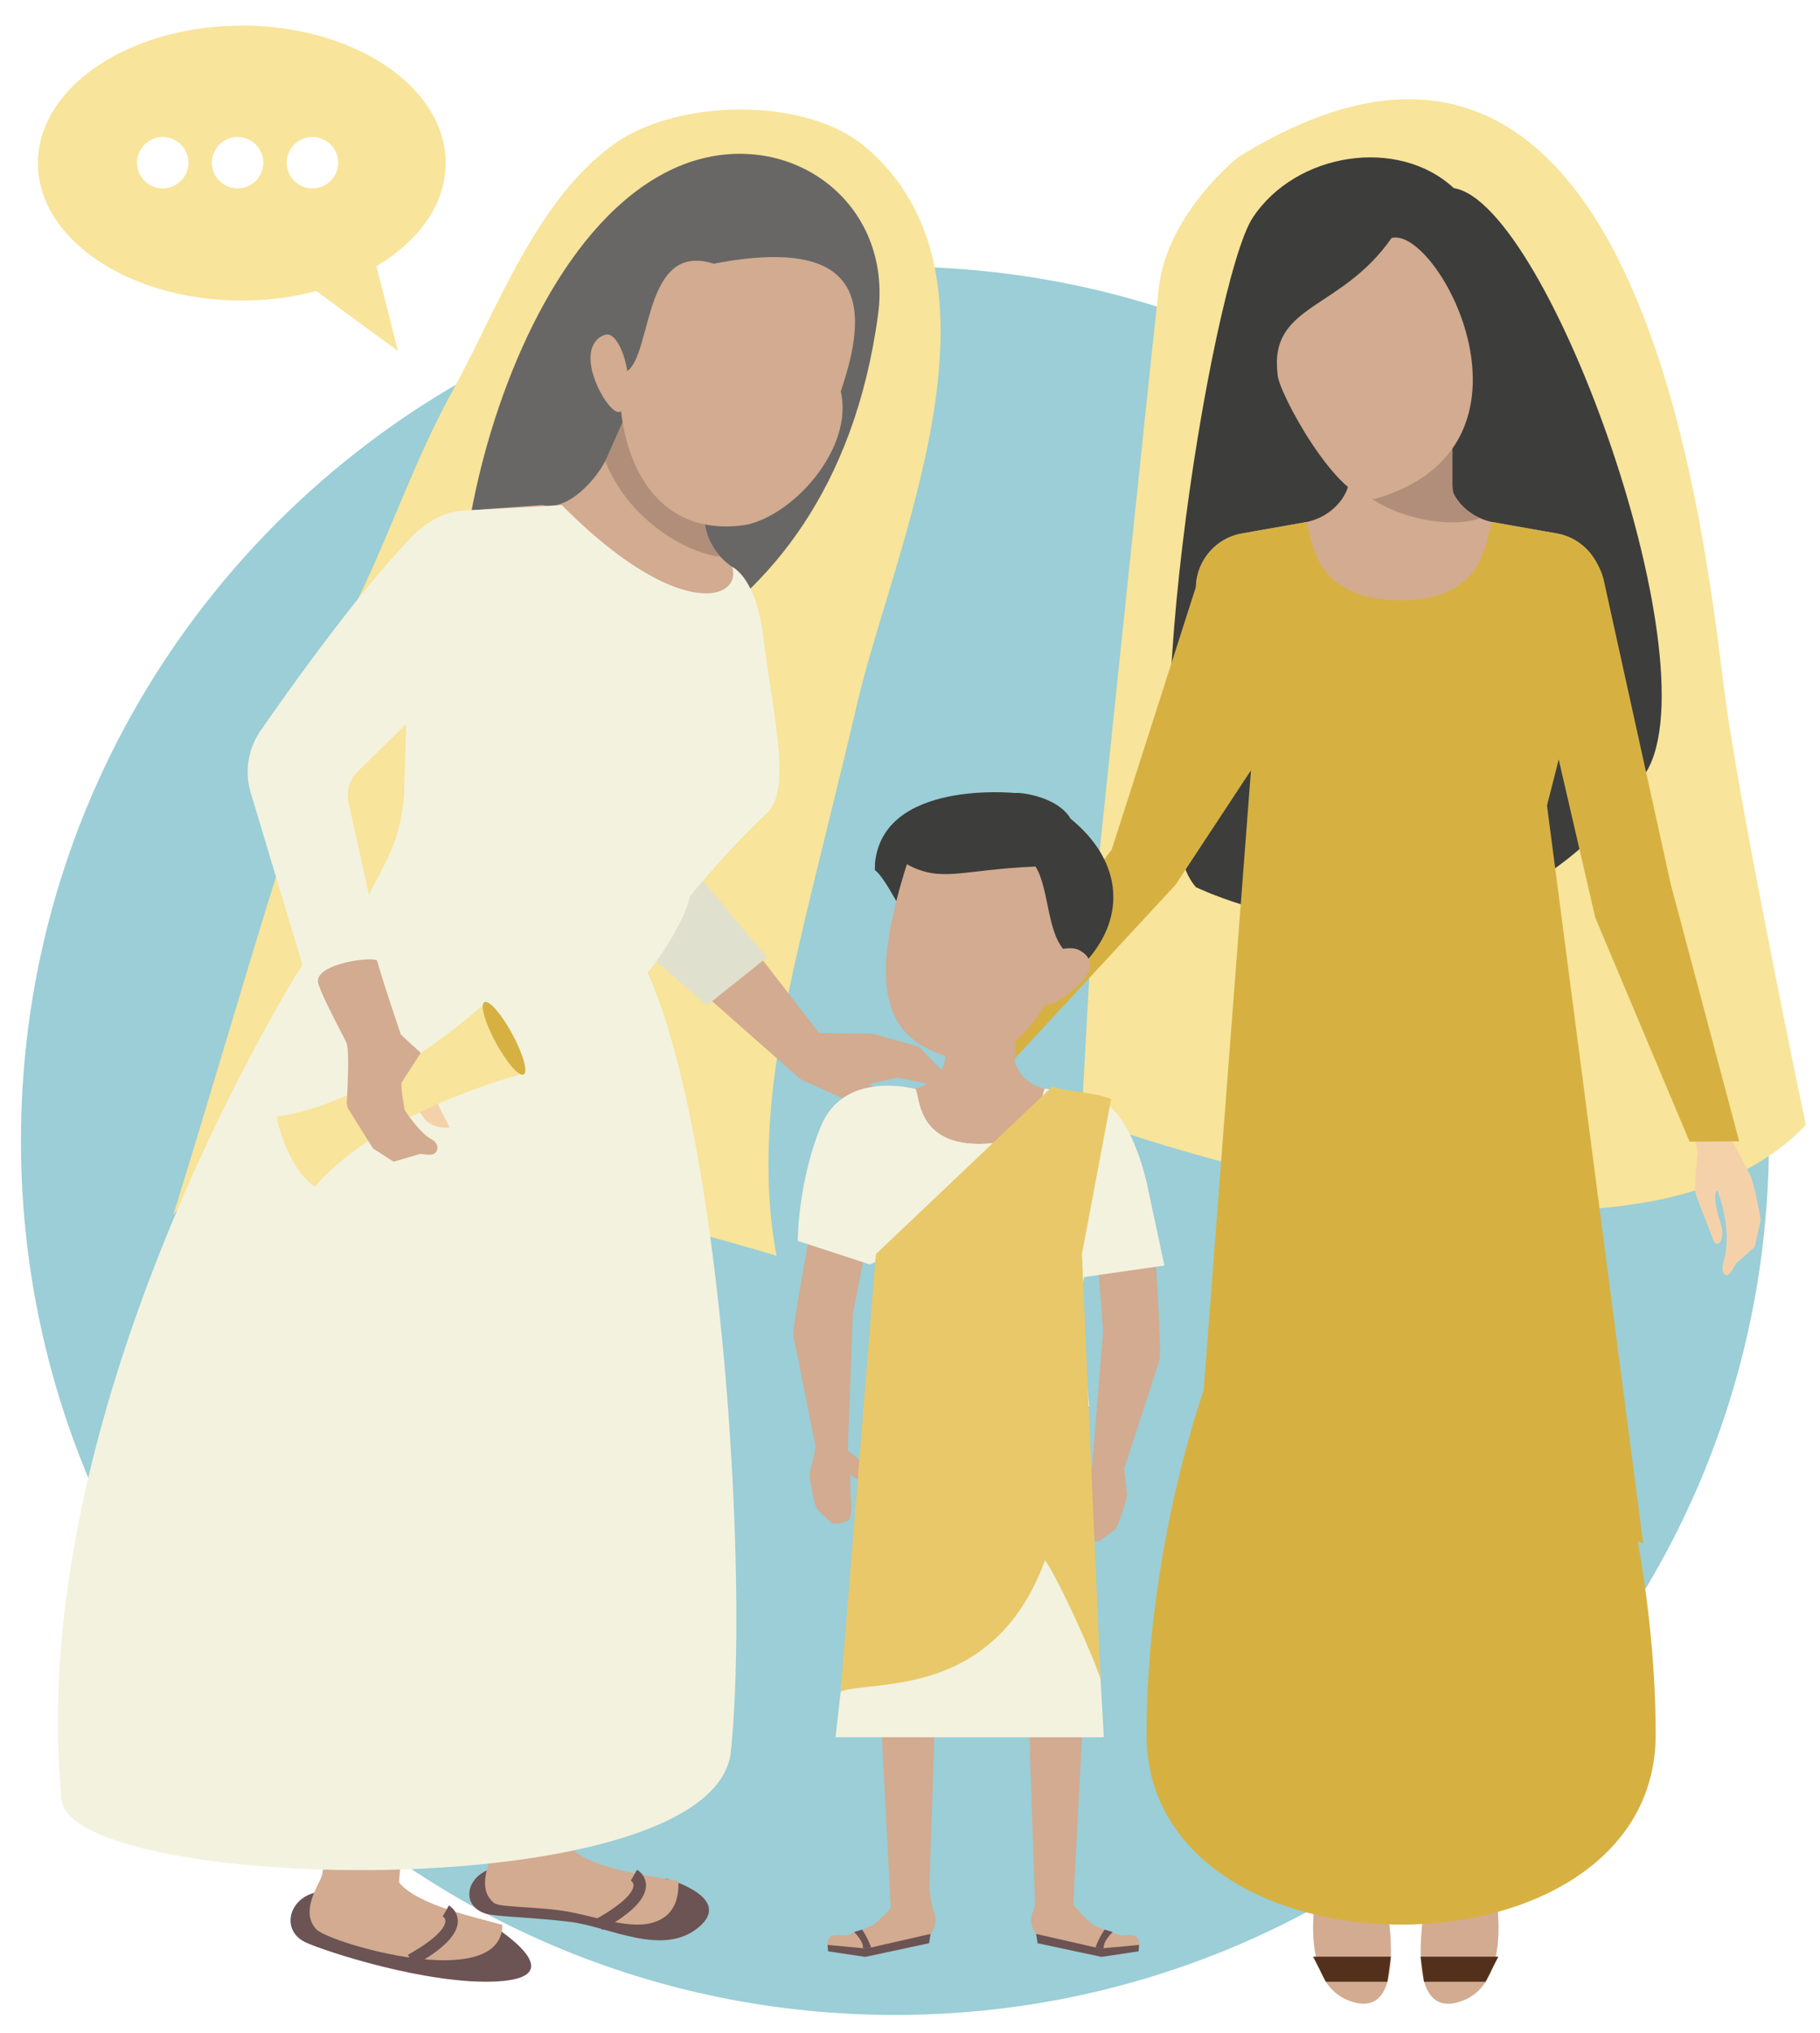 <svg id="Layer_1" data-name="Layer 1" xmlns="http://www.w3.org/2000/svg" xmlns:xlink="http://www.w3.org/1999/xlink" viewBox="0 0 600 670"><defs><style>.cls-1{fill:none;}.cls-2{clip-path:url(#clip-path);}.cls-3{fill:#9bced6;}.cls-4{fill:#f8e49a;}.cls-5{fill:#eb8923;}.cls-6{fill:#d56a33;}.cls-7{fill:#6c5354;}.cls-8{fill:#d2ab90;}.cls-9{fill:#686766;}.cls-10{fill:#636262;}.cls-11{fill:#b08e79;}.cls-12{fill:#e0e0cf;}.cls-13{fill:#f3f2df;}.cls-14{fill:#f5d1a9;}.cls-15{fill:#d6b142;}.cls-16{fill:#3d3d3c;}.cls-17{clip-path:url(#clip-path-4);}.cls-18{fill:#3a3938;}.cls-19{fill:#53301c;}.cls-20{fill:#9ec5cb;}.cls-21{fill:#d1ab49;}.cls-22{fill:#ad9035;}.cls-23{fill:#e9c869;}</style><clipPath id="clip-path"><rect class="cls-1" x="6.91" y="8.47" width="588.41" height="655.65"/></clipPath><clipPath id="clip-path-4"><path class="cls-1" d="M488,170.81h0l-.15-.06.14.06m-2.83-1.55-.09-.07.09.07m-.2-.14-.06,0Zm-.17-.12h0Zm-.29-.2,0,0Zm-.15-.11,0,0Zm-4.5-4.79h0Zm-.1-.15Zm-.25-.43,0,0Zm-.09-.16,0,0Zm-.17-.29h0Zm-.07-.15,0,0,0,0m-.09-.18v0l0,0Zm-.13-.26v0Zm-.07-.15,0-.07Zm-.09-.21a0,0,0,0,1,0,0,.12.12,0,0,0,0,0Zm-.1-.23,0-.07,0,.07m-.08-.2,0-.06,0,.06m-.06-.16a1.11,1.11,0,0,0-.07-.16,1.11,1.11,0,0,1,.07.16m-.1-.26a.94.94,0,0,1,0-.09.94.94,0,0,0,0,.09m-.07-.18,0-.1,0,.1m-.05-.19a.85.85,0,0,1-.06-.17.85.85,0,0,0,.06.17m-.08-.25a.49.49,0,0,1,0-.11.49.49,0,0,0,0,.11m-.06-.2,0-.13,0,.13m-.06-.2-.05-.17.05.17m-.06-.24,0-.12,0,.12m-.05-.2c0-.06,0-.11,0-.17s0,.11,0,.17m0-.23,0-.14,0,.14m-.05-.21a.59.59,0,0,0,0-.14.59.59,0,0,1,0,.14m0-.2a1.48,1.48,0,0,1,0-.19,1.48,1.48,0,0,0,0,.19m0-.23,0-.16,0,.16m0-.22a.78.78,0,0,1,0-.16.78.78,0,0,0,0,.16m0-.2v0Zm0-.12v0m0-.12c0-.06,0-.1,0-.16s0,.1,0,.16m0-.22c0-.05,0-.11,0-.16s0,.11,0,.16m0-.2a1.21,1.21,0,0,1,0-.19,1.21,1.21,0,0,0,0,.19m0-.25v0m-32.91,1.18h0a11.87,11.87,0,0,0,.11-1.58,10.41,10.41,0,0,1-.12,1.58m.12-14.15h0Zm32.79,0v0Z"/></clipPath></defs><title>EEI-CF-ATypeOf</title><g class="cls-2"><path class="cls-3" d="M583.16,376c0,159.13-129,288.13-288.13,288.13S6.91,535.12,6.91,376,135.91,87.87,295,87.87,583.16,216.87,583.16,376"/><path class="cls-4" d="M205.76,45.31c21.73-12.77,60.64-12.72,79.36,3,51.52,43.22,9.3,132.55-2.63,184-6.35,27.38-13.44,54.43-19.73,82-7.3,32.08-13,66.87-6.74,99.61,0,0-166.74-51.92-198.88-13.58,11.79-37.76,22.71-75.81,34.52-113.55,9.59-30.62,13-61.27,27.11-90.92,10.69-22.37,18.22-44.87,30.42-67,14.52-26.32,27.36-62.76,53.15-81.3,1.08-.79,2.23-1.53,3.42-2.24"/></g><rect class="cls-5" x="153.98" y="524.73" width="38.44" height="40.97"/><rect class="cls-6" x="176.37" y="524.73" width="16.05" height="40.97"/><g class="cls-2"><path class="cls-7" d="M166.3,619.22s3.74-6.1-4.55-3.24-9.77,12.15-1.67,14.76c3.14,1,16.32,1.25,28.08,2.74,12.65,1.6,30.32,11.59,42.12,1.79s-10.35-16-10.35-16Z"/><path class="cls-8" d="M223.71,621.07,223.6,620c-8.34-1.59-28-3.76-35-10.59-2.11-2,10.23-112.48,5.48-133.48-6.52-28.9-33,5.94-35,6.17-1.73.19-11.68,26.31-12.08,32.53-1.67,25.73,18.8,85.8,15.7,95.31-1.28,4-5.71,12.31.12,17.26,1.91,1.49,12.36,1.14,22.42,2.56,9.63,1.36,21.16,6.11,29.28,4.12,6.82-1.67,9.1-6.64,9.15-12.77"/><path class="cls-7" d="M107.79,628s4.26-6.36-4.26-4.09-10.75,12.46-2.91,16.23c6.32,3,40.57,14.17,63.22,12.94,26.78-1.46-2.6-19.16-2.6-19.16Z"/><path class="cls-8" d="M165.57,635.54v-1.11c-8.17-2.36-27.5-6.31-33.85-13.76-1.92-2.16,20.48-111.06,17.68-132.42-3.85-29.38-33.35,2.9-35.42,2.95-1.74,0-14,25.12-15,31.29-4,25.47,10.86,87.16,6.92,96.34-1.65,3.83-6.83,11.73-1.48,17.21,4.88,4.55,59.08,20.44,61.16-.5"/><path class="cls-9" d="M165.58,229.4c-31,8.55-8-151.14,61.3-175.78,33.79-11.72,67.56,13.12,62.59,50.06C273.82,220,174.43,233.32,165.58,229.4"/><path class="cls-8" d="M233.31,165l5.6-12.64-33-14.61s-2.51,5.65-5.6,12.64-12.73,18.25-21.52,16.07l-23.13,1.66c-11.13,2.22-28.07,24.21,37.32,44.36s48.33-25.69,48.33-25.69c-7.52-5-11.1-14.81-8-21.79"/><path class="cls-10" d="M200.19,150.66a11.19,11.19,0,0,1-.69,1.27l0,.07c.24-.46.47-.9.66-1.34M233.31,165a1.08,1.08,0,0,0-.08.19c0-.07.05-.13.08-.19m-.12.27a.25.25,0,0,1,0,.07.25.25,0,0,0,0-.07m-.08.21s0,0,0,.05,0,0,0-.05m-.13.33v0Zm-.06.18h0Zm-.66,5.94v0Zm0,.18v0Zm0,.2a.77.77,0,0,1,0,.15.77.77,0,0,0,0-.15m0,.28a.77.77,0,0,0,0,.15.77.77,0,0,1,0-.15m0,.23a1.5,1.5,0,0,0,0,.2,1.5,1.5,0,0,1,0-.2m0,.22a20.5,20.5,0,0,0,5.09,10.43,21.49,21.49,0,0,1-2.1-2.75,19.85,19.85,0,0,1-3-7.68"/><path class="cls-11" d="M205.92,137.75s-2.51,5.65-5.6,12.64c0,.09-.08.18-.13.27-.19.43-.41.88-.66,1.34a51.42,51.42,0,0,0,12.52,18.23c8.4,7.86,18,12.43,25.44,13.24A20.58,20.58,0,0,1,232.4,173v0a.75.75,0,0,1,0-.2v-.08a.77.77,0,0,1,0-.15s0-.08,0-.12,0-.11,0-.16,0-.09,0-.14v-.24a14.18,14.18,0,0,1,.65-5.93h0a.75.75,0,0,0,.05-.16v0c0-.09.07-.18.11-.28l0-.05a1,1,0,0,0,0-.11l0-.09,0-.09c0-.07.05-.13.08-.19l5.6-12.65Z"/><path class="cls-8" d="M194.88,120.65c1.14,7,6.6,15.56,9.24,15.14s3.82-6.48,2.68-13.52-4.2-12.39-6.83-12-6.24,3.32-5.09,10.35"/><path class="cls-8" d="M245.42,173.07c-30.91,4.38-42.49-24.31-41-50,11.36,0,5.6-44.23,30.86-36.16,51.89-9.95,50.83,15.88,41.9,42.07,4.4,18.93-15.92,41.28-31.79,44.12"/></g><polygon class="cls-12" points="218.21 274.32 252.81 315.57 233.1 331.37 195.99 299.27 218.21 274.32"/><g class="cls-2"><path class="cls-13" d="M114.92,264.59a11.18,11.18,0,0,1,3.13-10.45l15.87-15.45-.67,21.65A56.69,56.69,0,0,1,127,284.46l-5.38,10.43ZM19.49,583.16q.29,5,.76,9.93c3,31.14,215.36,35.9,220.7-15.81,6.06-58.67-3.2-203.19-27.45-256.62,6.52-8,13-19.78,13.89-25.12A293.47,293.47,0,0,1,252.82,268c8.32-7.75,2.09-31.76-1.19-58.18-2.46-19.8-10.31-23-10.31-23,3.56,11-17.91,18.18-56.09-20.33l-29.55,1.65c-3.23.2-11.08-.51-20.69,9.56-16.64,17.44-38.3,47.58-49,63a24,24,0,0,0-3.3,20.71l17,56.56S12.19,455.32,19.49,583.16"/><path class="cls-8" d="M251.54,316.59l18.51,23.89,17.79.28L302.93,345l9.93,10.28a6.64,6.64,0,0,1-6.33,2.11l-10.67-2.2-9.47,2.13,7.38,3.71a5.86,5.86,0,0,1,3.22,4.83l.13,1.85-16.41-4.41L264,355.79,234.78,330Z"/><path class="cls-4" d="M103,62.1a8.47,8.47,0,1,1,8.47-8.47A8.47,8.47,0,0,1,103,62.1m-24.68,0a8.47,8.47,0,1,1,8.47-8.47,8.47,8.47,0,0,1-8.47,8.47m-24.69,0a8.47,8.47,0,1,1,8.48-8.47,8.47,8.47,0,0,1-8.48,8.47M79.71,8.47c-37.13,0-67.21,20.28-67.21,45.3S42.58,99.06,79.71,99.06a96.16,96.16,0,0,0,24.59-3.14l26.91,19.81-7.12-28c14-8.3,22.83-20.45,22.83-34,0-25-30.1-45.3-67.21-45.3"/><path class="cls-7" d="M146,631.63l.23-.41-.26.39,0,0,.23-.41-.26.39.53.51a1.68,1.68,0,0,1,.36,1.08c0,.63-.29,1.86-2.08,3.78s-4.95,4.39-10.28,7.34l2,3.56c5.55-3.09,9.06-5.75,11.28-8.12s3.17-4.56,3.17-6.56a5.91,5.91,0,0,0-1.45-3.86,6.09,6.09,0,0,0-1.49-1.27l-2,3.56Z"/><path class="cls-7" d="M208,619.85l.24-.41-.26.39,0,0,.24-.41-.26.39.53.51a1.74,1.74,0,0,1,.36,1.08c0,.63-.3,1.86-2.08,3.78s-5,4.39-10.28,7.34l2,3.56c5.55-3.09,9.07-5.75,11.28-8.12s3.18-4.56,3.18-6.56a5.91,5.91,0,0,0-1.45-3.86,5.83,5.83,0,0,0-1.5-1.26l-2,3.55Z"/><path class="cls-14" d="M133.05,363.58a2.07,2.07,0,0,1,2.87-.15l4.49,5.93a10,10,0,0,0,7.84,2.22l-7.66-14.95-1.89-1.75"/><path class="cls-4" d="M97.54,379.52l6.29,11.57s-8.6-4.59-12.77-23.5"/><path class="cls-4" d="M91.26,368c32.42-4.11,68.61-37.3,68.61-37.3l12.58,23.15s-47.53,12.32-68.62,37.29"/><path class="cls-15" d="M163.47,343.69c-3.59-6.59-5.28-12.59-3.79-13.4s5.6,3.88,9.18,10.47,5.28,12.58,3.79,13.39-5.6-3.87-9.18-10.46"/><path class="cls-8" d="M133.06,355.78l-.65,1c-.48,1,1,9.1,1,9.1s4.92,7.64,8.88,9.64c2.4,1.22,2.42,4,.63,4.85-1,.5-4.4-.05-4.4-.05l-8.76,2.58-6.8-4.39-7.9-12.63a4.63,4.63,0,0,1-.72-2.81c.25-4.43.89-17.19-.15-19.46-.68-1.52-9.4-17.68-9.4-20.23,0-5.77,17.3-8.12,19.52-6.81,1.84,6.81,7.86,24.46,7.86,24.46l6.54,6"/><path class="cls-15" d="M414.86,174.88S447.87,270,510,288"/><path class="cls-4" d="M408.13,51.89S384.76,70.27,382,95.05s-21.87,208.4-21.87,208.4l-3.58,65s177.79,67.14,238.76,2.31c0,0-20.21-96.33-26.24-138.59s-24-265.34-161-180.29"/><path class="cls-14" d="M559.63,380s-1.09,10.18-.72,12.7,4.19,11,5.66,15.5c1.33,4.13,4.44.51,2.74-4.79-3.37-10.54-1.14-11-1.14-11s5.25,12.6,2,23.62c-.85,2.9.31,4.91,1.7,4.06.81-.49,2.5-3.69,2.5-3.69l6.11-5.41,2-8.86s-2-12.05-3.67-15.19c-3.15-5.86-5.58-11.77-9.2-14.67-3.17-2.54-10-3.38-10-3.38Z"/><path class="cls-8" d="M332.8,348.31s-.27,10.23-1,12.68-5.61,10.3-7.67,14.61c-1.87,3.92-4.46-.08-2.08-5.11,4.74-10,2.59-10.75,2.59-10.75s-6.88,11.8-5.12,23.15c.47,3-1,4.83-2.23,3.8-.74-.6-2-4-2-4L310,376.53l-.81-9s3.56-11.68,5.65-14.57c3.88-5.39,7.08-10.93,11.06-13.32,3.48-2.09,10.33-2,10.33-2Z"/><path class="cls-16" d="M541.68,256c24.65-33.15-30.86-189-62.42-194C461,45,427.17,50.15,412.94,71.83,399.35,92.56,371,266.16,394.26,292.41c0,0,91.95,45.15,147.42-36.43"/><path class="cls-8" d="M477.72,157V144.43H444.93V157c0,6.93-6.57,13.72-14.68,15.15l-21.31,3.76a18.43,18.43,0,0,0-14.68,17.5l67.43,17.88,66.7-17.88a18.43,18.43,0,0,0-14.68-17.5l-21.31-3.76c-8.11-1.43-14.68-8.22-14.68-15.15"/></g><g class="cls-17"><rect class="cls-18" x="444.81" y="144.44" width="43.18" height="26.38"/></g><g class="cls-2"><path class="cls-11" d="M477.72,144.43H444.93V157a11.87,11.87,0,0,1-.11,1.58A46.47,46.47,0,0,0,462,169.17a50.85,50.85,0,0,0,16.57,3,31.54,31.54,0,0,0,9.45-1.31l-.14-.06a19.45,19.45,0,0,1-2.61-1.44l-.08-.05-.09-.06-.11-.08,0,0a.36.36,0,0,1-.12-.08h0l-.28-.2,0,0-.13-.1h0l-.42-.32a18,18,0,0,1-4.06-4.45h0l-.09-.15h0c-.09-.14-.17-.28-.25-.43l0,0a1,1,0,0,0-.08-.14v0l-.15-.28h0l-.06-.13,0,0-.06-.12,0,0c0-.09-.08-.17-.11-.25a.12.12,0,0,1,0,0l-.06-.11,0-.07,0-.07a.28.28,0,0,1,0-.07l-.1-.23,0-.07a1,1,0,0,1,0-.11l0-.08,0-.06-.08-.2,0-.06c0-.06,0-.1,0-.12a.49.49,0,0,0,0-.11l0-.09,0-.09a1.54,1.54,0,0,0-.05-.17l0-.07,0-.12,0-.09a.5.5,0,0,1,0-.13l0-.07c0-.06,0-.11-.05-.16s0,0,0-.08l0-.12a.24.24,0,0,1,0-.08c0-.05,0-.11,0-.17v-.06l0-.14,0-.07a.68.68,0,0,0,0-.14V159l0-.19v0l0-.16v-.06a.78.78,0,0,1,0-.16.23.23,0,0,1,0,0l0-.19v0a.78.78,0,0,0,0-.16v-.06c0-.05,0-.1,0-.16v0a1.28,1.28,0,0,1,0-.19.1.1,0,0,0,0,0v-13Z"/><path class="cls-15" d="M528.39,193.42a18.43,18.43,0,0,0-14.68-17.5l-21.31-3.76c-1.58-.27-1.22,6.29-4.61,12.85s-10.31,12.93-26.38,12.85c-32.38-.17-28.46-26.17-31.16-25.7l-21.31,3.76a18.43,18.43,0,0,0-14.68,17.5L366.51,280l-51.72,68L331.67,352l55.88-60.38,24.86-37.73L394.26,491.61,421,456l120.73,52.82L510,265.49Z"/><path class="cls-8" d="M453.28,164.45c60-17.26,20.79-90.12,5.47-86-16.81,24.16-40.46,21.56-37.56,45,.05,5.52,20,42.46,32.09,41"/><path class="cls-8" d="M481,659.84c20.49-6.25,11.3-43.57,8.82-47.84-3.63-6.24-11.66.32-17.43,2.3,0,0-13.39,52.25,8.61,45.54"/><path class="cls-8" d="M488.62,443.91c-15.79-3.17-20.94,13.83-21.21,21.83-.44,13.46-4.42,32.48-2.82,45.82,3.47,29,11.37,52,9.59,81.3-.44,7.21-.2,13.72-2,22.21-1.59,7.37-3.07,35.11,7.54,29s11.32-21.8,11.15-23c-4.76-33.06.07-57,4.92-78.22,3.18-13.94,5.62-26.76,5.63-41,0-53.26-12.77-58-12.77-58"/><path class="cls-8" d="M445.92,659.84c-20.5-6.25-11.31-43.57-8.83-47.84,3.64-6.24,11.67.32,17.43,2.3,0,0,13.39,52.25-8.6,45.54"/><path class="cls-8" d="M438.24,443.91c15.79-3.17,20.95,13.83,21.21,21.83.44,13.46,4.42,32.48,2.82,45.82-3.47,29-11.36,52-9.59,81.3.44,7.21.21,13.72,2,22.21,1.59,7.37,3.07,35.11-7.54,29s-11.32-21.8-11.15-23c4.77-33.06-.16-57.6-4.92-78.22-3.21-13.94-5.62-26.76-5.63-41,0-53.26,12.77-58,12.77-58"/><path class="cls-15" d="M545.83,571.72c0,83.52-167.85,83.52-167.85,0s36.77-194.85,84.67-194.85,83.18,111.33,83.18,194.85"/><path class="cls-15" d="M520.56,179.31a20.19,20.19,0,0,1,8.15,11.88l22.1,100.3,22.55,84.69-16.36.1-31.09-73.84L510,233.61"/></g><polygon class="cls-19" points="432.88 644.92 458.52 644.92 457.39 653.18 437.1 653.18 432.88 644.92"/><polygon class="cls-19" points="493.96 644.92 468.32 644.92 469.45 653.18 489.74 653.18 493.96 644.92"/><g class="cls-2"><path class="cls-8" d="M311.63,348.15v-8.91h22.83v8.91c0,4.9,4.58,9.7,10.22,10.71l14.84,2.67a13,13,0,0,1,10.23,12.37l-47,12.66L276.35,373.9a13,13,0,0,1,10.22-12.37l14.84-2.67c5.64-1,10.22-5.81,10.22-10.71"/><path class="cls-20" d="M334.52,348.88l0,0c0,.12,0,.24,0,.36h0Z"/><path class="cls-21" d="M334.46,339.24h0v8.91a6.28,6.28,0,0,0,0,.75l0,0-.06-.73v-8.91"/><path class="cls-20" d="M311.63,348.35v0Zm0,.24v0Zm0,.23v0m0,.23Zm0,.22v0Z"/><path class="cls-8" d="M308.47,355.14h0Zm-.19.18Zm-.15.15,0,0,0,0m-.17.15-.12.11.12-.11m-.2.18-.06.06.06-.06m-.14.12a12.3,12.3,0,0,1-1.23.92l-.17.12a14.51,14.51,0,0,0,1.4-1M306.09,357l0,0,0,0m-.24.15h0Z"/><path class="cls-20" d="M305.63,357.32l-.06,0,0,0m-.18.1-.21.11.21-.11m-.21.11-.75.37h0c.25-.11.5-.24.75-.37"/><path class="cls-8" d="M334.46,339.24H311.63v9.36h0c0,.07,0,.14,0,.21v0c0,.07,0,.14,0,.21h0l0,.22v0a10.67,10.67,0,0,1-3.08,5.84h0l-.18.17h0l-.15.15,0,0-.13.12-.12.11-.07.07-.07.06-.07.05a14.32,14.32,0,0,1-1.41,1l-.13.08,0,0-.2.13h0l-.2.12-.06,0-.14.08-.21.11h0c-.25.13-.5.26-.75.37a21.69,21.69,0,0,0,6.58.92,35,35,0,0,0,11.54-2.08,32.16,32.16,0,0,0,12-7.49c0-.12,0-.24,0-.36a6.28,6.28,0,0,1,0-.75v-8.91"/><path class="cls-13" d="M301.41,358.86c2.18-.39-1,18.3,21.58,18.18s19.81-18.52,21.69-18.18l14.84,2.67c13.49,2.18,18.76,29.65,18.76,29.65L360.82,408l-5.13,19.6,3.44,36H289.72l2.37-38.32-4.29-16.86"/><path class="cls-8" d="M316.91,501.79l-8.28,40,.52-3.42-3,91s.26,2.48-5.7,3c-5.77.51-6.73-2.61-6.73-2.61l-4.76-91.47a6.71,6.71,0,0,1,.22-2.38l.3-1,4.11-43.54Z"/><path class="cls-8" d="M330.53,502.82l8.28,40-.53-3.43,3,90s-.26,2.48,5.7,3c5.77.5,6.74-2.62,6.74-2.62l4.75-91.47a6.71,6.71,0,0,0-.22-2.38l-.3-1-4.11-43.54Z"/><path class="cls-16" d="M288.43,286.8c6.23,4.15,25.37,49.8,31.36,50.68,48-12.47,60.13-45.63,33.15-67.63-4.08-7-15.68-8.74-18.39-8.47,0,0-43.79-4.5-46.12,23.49"/><path class="cls-8" d="M358.36,321.25c-2.8,4.27-11.31,10.95-14.06,9.85s-6.18-9.27-3.38-13.53,11.46-5.77,14.21-4.68,6,4.11,3.23,8.36"/><path class="cls-8" d="M304.45,344.94c-14.66-8.31-16.06-26.73-5.48-60.07,11.47,6.17,17.45,1.84,42.4.73,4.63,7.31,3.68,22.65,10.25,28.31-7.41,26.15-24.92,43.64-47.17,31"/><path class="cls-8" d="M359.82,485.74l3.84-46.94-3.84-51.94c-.12-.41,19.62,12.25,20.44,17.87,0,0,3.07,42.47,1.88,43.9L370,485.92C368,490,367.45,491.14,364,491s-4.36-1.74-4.2-5.23"/><path class="cls-8" d="M363.67,481.54l-6.9,4a3.83,3.83,0,0,0-1.24,1.13l-3.87,5.51,2.42,1.5,4.15-2.41-.9,6.93c-.09.67-2,7.64.29,8.63.89.38,3.83,1.53,4.74,1.19l4.95-3.67c1.34-.5,4.2-10.87,4.2-10.87l0-1-.79-7.82a3.9,3.9,0,0,0-3.41-3.5l-1.28-.15a3.74,3.74,0,0,0-2.38.48"/><path class="cls-8" d="M279.4,480.2l1.76-47.08,10-51.08c.17-.4-20.93,9.75-22.41,15.23,0,0-8.1,41.78-7.08,43.35l7.67,38.51c1.42,4.29,1.87,5.49,5.29,5.74s4.54-1.19,4.79-4.67"/><path class="cls-8" d="M276.08,475.55l6.37,4.82a3.87,3.87,0,0,1,1.1,1.28l3.19,6-2.58,1.18-3.84-2.89.08,7c0,.68,1.12,7.84-1.31,8.54-.94.27-4,1-4.86.6l-4.47-4.26c-1.27-.65-2.88-11.3-2.88-11.3l.09-1,1.72-7.66a3.89,3.89,0,0,1,3.79-3.06h1.3a3.86,3.86,0,0,1,2.3.77"/><path class="cls-8" d="M307.55,629.48c1,4.2-22.95,16.59-32.1,9.82,1.08-.6,11.45-4,12.66-5a40.67,40.67,0,0,0,7.48-8c10.75-15.75,10.42-3.17,12,3.15"/><path class="cls-8" d="M307.55,629.48s-18.11,8.35-22.55,8.64-4.73-.06-8.3-.31c-5.44-.38-3.61,4.21-3.61,4.21s10.38,2.55,13.57,2.38c6-1.34,20.13-7,20.13-7a7.24,7.24,0,0,0,.76-7.94"/><path class="cls-7" d="M281.57,636.81s3.21,3.06,2.91,5.32l2.71-.24a27.61,27.61,0,0,0-3-5.91Z"/></g><polygon class="cls-7" points="272.82 641.05 284.48 642.13 287.19 641.89 306.79 637.42 306.29 640.49 285.25 644.99 273.01 643.17 272.82 641.05"/><g class="cls-2"><path class="cls-8" d="M340.81,629.48c-1,4.2,22.94,16.59,32.1,9.82-1.08-.6-11.45-4-12.66-5a40.67,40.67,0,0,1-7.48-8c-10.75-15.75-10.43-3.17-12,3.15"/><path class="cls-8" d="M340.81,629.48s18.11,8.35,22.55,8.64,4.73-.06,8.29-.31c5.44-.38,3.62,4.21,3.62,4.21s-10.38,2.55-13.58,2.38c-5.95-1.34-20.12-7-20.12-7a7.24,7.24,0,0,1-.76-7.94"/><path class="cls-7" d="M366.8,636.81s-3.22,3.06-2.92,5.32l-2.72-.24a27.86,27.86,0,0,1,3-5.91Z"/></g><polygon class="cls-7" points="375.53 641.05 363.88 642.13 361.16 641.89 341.57 637.42 342.07 640.49 363.12 644.99 375.35 643.17 375.53 641.05"/><g class="cls-2"><path class="cls-22" d="M331,527.08l-6.57-28.32-6.55,28.32L285,522.86c.09-1.52.2-3.11.31-4.76,1.59-22.56,4.45-54.55,4.45-54.55h66.85s1.78,37.34,3.23,59.84Z"/><path class="cls-13" d="M301.41,358.86s-23.17-6.31-30.81,12.4S263,409,263,409l23.78,7.77,5.33-2.47,64.77,6.7,27-3.88-5.95-27.71-8.14-7.4-62.17,4.82s-5.92-7.12-6.17-9.24,0-18.75,0-18.75"/><path class="cls-13" d="M301.41,358.86c2.18-.39-1,18.3,21.58,18.18s19.81-18.52,21.69-18.18l14.84,2.67c13.49,2.18,18.76,29.65,18.76,29.65L360.82,408l-5.13,19.6,8.21,145H275.45l16.64-147.34-4.29-16.86"/><path class="cls-23" d="M344.52,514.25c4.24,5.9,16.33,32.42,18.31,39.33l-6.15-140.22,9.63-51.12c-6.72-2.57-14.59-2.28-19.39-4.1l-58.17,55.22-11.6,144.19c10.31-4,50.47,2.86,67.37-43.3"/></g></svg>